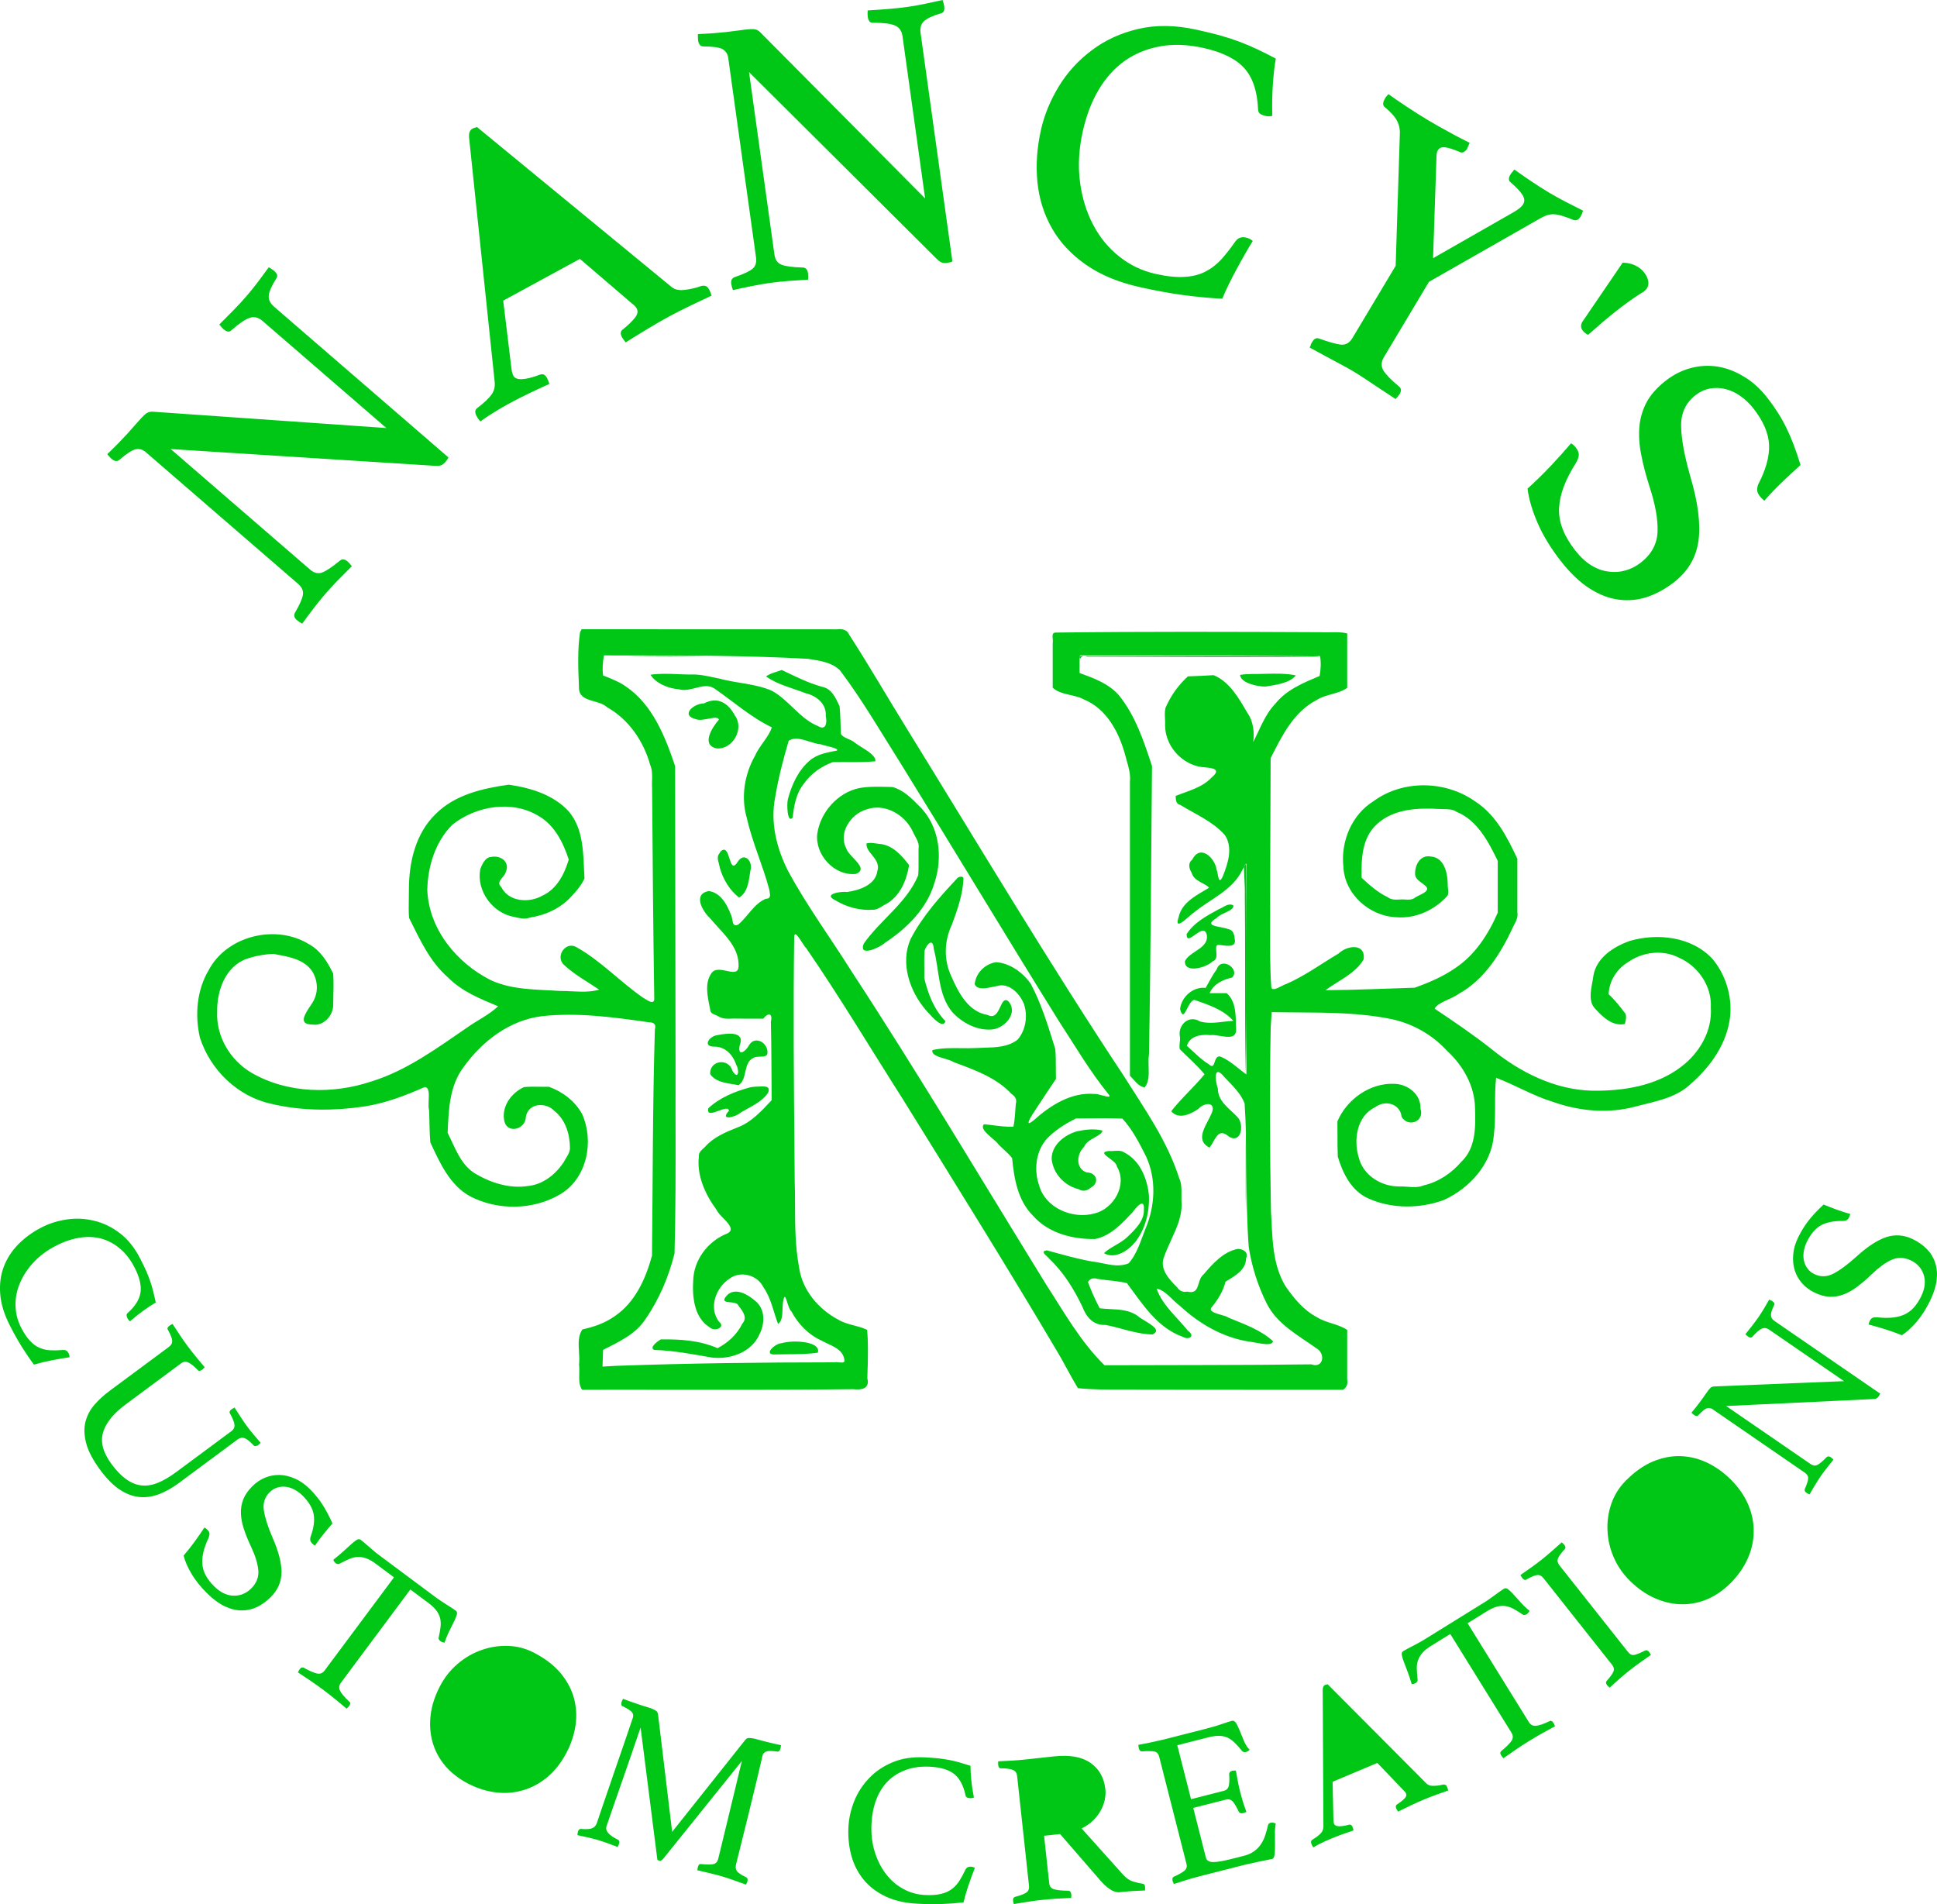 <?xml version="1.0"?>
<!-- Created with xTool Creative Space (https://www.xtool.com/pages/software) -->
<svg xmlns="http://www.w3.org/2000/svg" xmlns:xlink="http://www.w3.org/1999/xlink" xmlns:xcs="https://www.xtool.com/pages/software" version="1.1" preserveAspectRatio="xMinYMin meet" width="75.4mm" height="74.109mm" viewBox="26.949 159.5 75.4 74.109" xcs:version="2.6.37"><style></style>
<path transform="matrix(1,0,0,1,-121.389,114.611)" stroke="none" fill="#00c715" data-view-type="laser" d="M183.47,46.305L184.349,52.612L177.926,46.139Q177.82,46.033 177.673,46.023Q177.527,46.013 177.087,46.075Q176.873,46.104 176.605,46.136Q176.33,46.162 176.085,46.184Q175.815,46.203 175.508,46.216Q175.499,46.278 175.506,46.325Q175.502,46.386 175.513,46.464Q175.544,46.689 175.715,46.696Q176.266,46.698 176.455,46.798Q176.652,46.904 176.686,47.148L177.766,54.898Q177.808,55.201 177.635,55.346Q177.462,55.497 176.936,55.674Q176.774,55.733 176.803,55.94Q176.816,56.029 176.867,56.18Q177.195,56.104 177.596,56.024Q178.002,55.943 178.305,55.901Q178.632,55.855 179.021,55.825Q179.41,55.795 179.795,55.772Q179.803,55.613 179.79,55.524Q179.762,55.316 179.602,55.302Q178.988,55.285 178.757,55.19Q178.527,55.101 178.484,54.798L177.495,47.695L184.748,54.912Q184.89,55.062 184.987,55.102Q185.089,55.137 185.19,55.123Q185.237,55.116 185.313,55.099Q185.384,55.084 185.411,55.062L184.173,46.177Q184.131,45.88 184.302,45.717Q184.473,45.554 184.973,45.405Q185.126,45.372 185.092,45.128Q185.08,45.039 185.029,44.889Q184.682,44.968 184.323,45.042Q183.964,45.116 183.632,45.162Q183.287,45.21 182.892,45.241Q182.497,45.272 182.113,45.295Q182.104,45.454 182.117,45.543Q182.151,45.787 182.319,45.775Q182.906,45.772 183.162,45.876Q183.425,45.978 183.47,46.305ZM190.607,55.19Q191.457,55.785 192.709,56.064Q193.616,56.267 194.386,56.371Q195.161,56.476 195.914,56.515Q196.169,55.921 196.491,55.335Q196.806,54.748 197.103,54.268Q197.063,54.228 196.986,54.186Q196.908,54.15 196.838,54.135Q196.581,54.077 196.432,54.277Q196.151,54.682 195.874,54.989Q195.598,55.289 195.251,55.464Q194.911,55.64 194.445,55.665Q193.977,55.696 193.333,55.552Q192.532,55.374 191.906,54.872Q191.274,54.374 190.887,53.63Q190.498,52.893 190.376,51.956Q190.257,51.026 190.486,50.002Q190.692,49.078 191.105,48.383Q191.518,47.689 192.118,47.258Q192.722,46.833 193.497,46.693Q194.266,46.551 195.191,46.757Q196.291,47.003 196.778,47.547Q197.264,48.092 197.309,49.134Q197.314,49.277 197.401,49.327Q197.494,49.378 197.611,49.404Q197.728,49.43 197.864,49.399Q197.845,48.768 197.886,48.169Q197.928,47.57 197.999,47.169Q197.636,46.977 197.297,46.815Q196.959,46.654 196.602,46.519Q196.239,46.383 195.834,46.268Q195.429,46.159 194.943,46.051Q193.69,45.771 192.653,46.013Q191.617,46.255 190.84,46.844Q190.059,47.425 189.556,48.247Q189.052,49.074 188.857,49.952Q188.622,51.006 188.722,51.986Q188.823,52.967 189.292,53.785Q189.756,54.595 190.607,55.19ZM202.831,50.007L202.666,55.234L200.981,58.048Q200.812,58.331 200.529,58.302Q200.249,58.267 199.673,58.062Q199.529,58.011 199.418,58.196L199.381,58.258Q199.357,58.299 199.357,58.334Q199.326,58.385 199.321,58.417Q199.63,58.588 199.938,58.752Q200.207,58.898 200.504,59.056Q200.801,59.212 201.023,59.345Q201.244,59.477 201.528,59.668Q201.812,59.859 202.068,60.027Q202.357,60.221 202.665,60.419Q202.681,60.393 202.727,60.351Q202.742,60.325 202.772,60.287Q202.804,60.257 202.819,60.231Q202.93,60.046 202.801,59.934Q202.338,59.552 202.19,59.31Q202.041,59.067 202.211,58.784L203.963,55.857L208.323,53.371Q208.598,53.215 208.842,53.228Q209.091,53.244 209.589,53.451Q209.754,53.502 209.865,53.316Q209.881,53.291 209.891,53.262Q209.901,53.233 209.926,53.192Q209.935,53.141 209.966,53.09Q209.621,52.919 209.28,52.742Q208.933,52.562 208.634,52.384Q208.305,52.187 207.931,51.935Q207.558,51.684 207.285,51.486Q207.244,51.531 207.219,51.572Q207.173,51.614 207.133,51.681Q207.007,51.892 207.145,51.989Q207.486,52.283 207.605,52.481Q207.728,52.673 207.626,52.843Q207.546,52.976 207.276,53.136L204.122,54.938L204.253,51.04Q204.247,50.841 204.308,50.738Q204.388,50.604 204.581,50.621Q204.773,50.639 205.185,50.815Q205.258,50.845 205.328,50.797Q205.405,50.751 205.451,50.674Q205.466,50.648 205.471,50.617Q205.481,50.588 205.506,50.546Q205.515,50.496 205.546,50.445Q205.398,50.377 205.186,50.264Q204.976,50.159 204.752,50.032Q204.522,49.902 204.31,49.789Q204.096,49.668 203.942,49.575Q203.52,49.323 203.09,49.037Q202.66,48.752 202.387,48.554Q202.347,48.586 202.322,48.627Q202.297,48.647 202.278,48.677L202.244,48.734Q202.189,48.827 202.18,48.912Q202.17,48.997 202.231,49.048Q202.54,49.302 202.677,49.517Q202.814,49.732 202.831,50.007ZM167.926,56.59L170.912,54.965L172.959,56.719Q173.074,56.806 173.12,56.891Q173.215,57.064 173.045,57.266Q172.883,57.47 172.569,57.723Q172.527,57.746 172.506,57.819Q172.484,57.892 172.55,58.013Q172.593,58.092 172.694,58.215Q173.069,57.976 173.537,57.695Q174.01,57.41 174.384,57.206Q174.742,57.012 175.17,56.806Q175.597,56.601 176.038,56.395Q175.99,56.244 175.947,56.165Q175.881,56.044 175.808,56.022Q175.74,55.998 175.642,56.017Q175.353,56.126 175.014,56.168Q174.677,56.214 174.498,56.073L166.906,49.834Q166.786,49.865 166.728,49.896Q166.57,49.982 166.599,50.26L167.596,59.773Q167.618,60.041 167.467,60.252Q167.311,60.467 166.935,60.754Q166.833,60.83 166.838,60.915Q166.841,60.996 166.893,61.091Q166.95,61.196 167.036,61.292Q167.319,61.084 167.598,60.919Q167.868,60.751 168.137,60.605Q168.521,60.396 168.938,60.196Q169.35,59.999 169.723,59.831Q169.675,59.68 169.632,59.601Q169.589,59.522 169.523,59.476Q169.46,59.435 169.356,59.471Q168.477,59.799 168.322,59.514Q168.265,59.409 168.244,59.209L167.926,56.59ZM212.239,55.385Q211.944,55.121 211.502,55.112L209.925,57.426Q209.878,57.505 209.884,57.606Q209.89,57.716 210.015,57.828Q210.096,57.9 210.16,57.918Q210.448,57.668 210.711,57.437Q210.974,57.214 211.222,57.017Q211.47,56.821 211.723,56.637Q211.972,56.457 212.268,56.271Q212.33,56.246 212.402,56.166Q212.546,56.005 212.487,55.783C212.432,55.557 212.239,55.385 212.239,55.385ZM158.561,57.383L163.379,61.548L154.282,60.912Q154.132,60.902 154.015,60.991Q153.899,61.08 153.608,61.416Q153.467,61.579 153.286,61.779Q153.097,61.98 152.927,62.158Q152.737,62.351 152.514,62.563Q152.548,62.615 152.584,62.647Q152.622,62.695 152.681,62.746Q152.853,62.895 152.985,62.788Q153.401,62.426 153.61,62.377Q153.828,62.327 154.014,62.488L159.933,67.605Q160.165,67.805 160.13,68.029Q160.1,68.257 159.82,68.736Q159.737,68.886 159.896,69.024Q159.964,69.083 160.102,69.162Q160.299,68.888 160.547,68.564Q160.8,68.235 161,68.004Q161.215,67.755 161.488,67.475Q161.762,67.196 162.035,66.925Q161.937,66.801 161.869,66.742Q161.71,66.605 161.581,66.699Q161.108,67.091 160.871,67.172Q160.639,67.257 160.408,67.056L154.983,62.366L165.195,63.014Q165.4,63.033 165.5,63.001Q165.599,62.959 165.665,62.882Q165.697,62.846 165.743,62.783Q165.786,62.725 165.792,62.69L159.005,56.824Q158.779,56.627 158.8,56.392Q158.821,56.157 159.099,55.716Q159.192,55.59 159.006,55.429Q158.938,55.37 158.801,55.291Q158.592,55.578 158.371,55.871Q158.15,56.163 157.93,56.417Q157.703,56.68 157.426,56.964Q157.149,57.248 156.875,57.518Q156.973,57.643 157.041,57.702Q157.227,57.863 157.346,57.743Q157.786,57.354 158.047,57.263Q158.312,57.167 158.561,57.383ZM216.852,64.217Q216.9,64.278 217.016,64.378Q217.32,64.027 217.702,63.659Q218.085,63.292 218.426,62.988Q218.171,62.145 217.877,61.545Q217.583,60.945 217.14,60.378Q216.72,59.839 216.214,59.542Q215.709,59.236 215.181,59.154Q214.656,59.077 214.135,59.218Q213.622,59.36 213.177,59.707Q212.672,60.102 212.433,60.546Q212.194,61 212.152,61.511Q212.11,62.032 212.23,62.615Q212.342,63.197 212.559,63.864Q212.887,64.879 212.86,65.584Q212.832,66.299 212.209,66.786Q211.934,67 211.616,67.089Q211.301,67.183 210.961,67.136Q210.619,67.099 210.286,66.895Q209.952,66.692 209.653,66.309Q208.985,65.454 209.027,64.66Q209.064,63.87 209.693,62.892Q209.787,62.72 209.794,62.593Q209.797,62.461 209.686,62.319Q209.59,62.196 209.495,62.142Q209.1,62.602 208.688,63.038Q208.275,63.474 207.799,63.907Q207.877,64.523 208.194,65.25Q208.51,65.977 209.093,66.723Q209.647,67.432 210.222,67.797Q210.792,68.158 211.356,68.228Q211.924,68.302 212.472,68.117Q213.012,67.931 213.503,67.547Q214.321,66.909 214.454,65.93Q214.584,64.946 214.137,63.439Q213.79,62.226 213.777,61.468Q213.767,60.715 214.334,60.272Q214.599,60.065 214.9,60.012Q215.206,59.956 215.508,60.032Q215.811,60.107 216.086,60.303Q216.369,60.501 216.594,60.789Q217.174,61.531 217.201,62.209Q217.225,62.883 216.784,63.73Q216.742,63.823 216.736,63.942Q216.73,64.061 216.852,64.217ZM170.873,71.6L170.873,71.637L170.876,71.71C170.921,72.227 171.656,72.114 171.965,72.412C172.812,72.885 173.387,73.732 173.646,74.654C173.732,74.852 173.726,75.066 173.72,75.28L173.72,75.281C173.717,75.388 173.714,75.495 173.722,75.599C173.743,78.302 173.763,81.004 173.805,83.706C173.833,84.012 173.593,83.859 173.434,83.757C173.406,83.739 173.38,83.723 173.359,83.711C172.479,83.103 171.741,82.298 170.807,81.77C170.378,81.478 169.926,82.107 170.294,82.444C170.702,82.826 171.201,83.093 171.662,83.406C171.32,83.506 170.962,83.488 170.605,83.471L170.603,83.471C170.447,83.463 170.293,83.455 170.141,83.457C169.233,83.394 168.28,83.426 167.437,83.034C166.114,82.366 165.028,81.047 164.971,79.52C164.99,78.607 165.284,77.645 165.945,76.989C166.872,76.249 168.282,76.013 169.323,76.658C169.937,77.024 170.263,77.688 170.477,78.344C170.306,78.915 170.012,79.495 169.441,79.753C168.931,80.042 168.139,79.99 167.85,79.414C167.698,79.28 167.795,79.161 167.897,79.036C167.954,78.967 168.011,78.896 168.03,78.82C168.198,78.419 167.805,78.16 167.444,78.244C167.225,78.253 167.094,78.542 167.031,78.729C166.88,79.559 167.513,80.429 168.341,80.573L168.374,80.581C168.573,80.627 168.773,80.674 168.972,80.599C169.584,80.506 170.167,80.236 170.585,79.771C170.782,79.568 170.975,79.331 171.091,79.077C171.033,78.19 171.09,77.203 170.486,76.479C169.893,75.822 168.995,75.55 168.145,75.429C167.121,75.571 166.04,75.818 165.287,76.579C164.514,77.332 164.259,78.444 164.255,79.49C164.256,79.604 164.254,79.719 164.252,79.835L164.252,79.835L164.252,79.838L164.252,79.838L164.252,79.857L164.251,79.857L164.251,79.892C164.247,80.134 164.243,80.376 164.261,80.612C164.676,81.442 165.066,82.317 165.784,82.937C166.32,83.479 167.037,83.766 167.727,84.053C167.368,84.393 166.899,84.607 166.497,84.898C165.333,85.693 164.176,86.549 162.812,86.974C161.296,87.483 159.532,87.455 158.127,86.64C157.301,86.157 156.746,85.228 156.792,84.262C156.776,83.451 157.111,82.503 157.935,82.208C158.271,82.094 158.633,82.027 158.985,82.014C159.527,82.118 160.165,82.203 160.494,82.696C160.713,83.054 160.738,83.507 160.523,83.874C160.495,83.924 160.455,83.985 160.411,84.05L160.41,84.052C160.208,84.355 159.938,84.761 160.485,84.763C160.942,84.841 161.334,84.395 161.308,83.956C161.309,83.88 161.311,83.804 161.313,83.727C161.321,83.411 161.329,83.091 161.308,82.781C161.088,82.33 160.818,81.882 160.362,81.635C159.083,80.846 157.17,81.3 156.459,82.65C155.995,83.433 155.919,84.4 156.12,85.274C156.522,86.523 157.576,87.552 158.866,87.842C160.062,88.133 161.319,88.129 162.531,87.951C163.346,87.825 164.119,87.527 164.87,87.197C165.049,87.205 165.037,87.465 165.025,87.719L165.024,87.733L165.023,87.747L165.023,87.765L165.023,87.767C165.019,87.894 165.015,88.014 165.04,88.097C165.06,88.513 165.052,88.936 165.088,89.348C165.454,90.135 165.838,91.005 166.63,91.446C167.72,92.015 169.124,91.992 170.179,91.35C171.196,90.721 171.471,89.297 170.997,88.247C170.725,87.744 170.232,87.373 169.701,87.185C169.584,87.188 169.468,87.187 169.348,87.185L169.338,87.185L169.336,87.185L169.335,87.185L169.332,87.185C169.132,87.182 168.931,87.179 168.736,87.198C168.257,87.418 167.873,87.92 167.96,88.468C168.04,89.049 168.804,88.861 168.809,88.349C168.907,87.809 169.594,87.777 169.918,88.126C170.362,88.477 170.522,89.045 170.525,89.589C170.511,89.786 170.36,89.963 170.271,90.137C169.952,90.605 169.472,90.99 168.892,91.048C168.155,91.163 167.392,90.911 166.77,90.523C166.243,90.157 166.041,89.527 165.763,88.979C165.801,88.093 165.828,87.144 166.392,86.409C167.113,85.406 168.183,84.59 169.437,84.438C170.824,84.286 172.218,84.478 173.591,84.675C173.786,84.676 173.89,84.749 173.83,84.953C173.741,87.887 173.75,90.822 173.718,93.757C173.472,94.662 173.06,95.584 172.255,96.123C171.885,96.385 171.451,96.533 171.012,96.628C170.836,96.865 170.856,97.186 170.876,97.502C170.887,97.674 170.897,97.843 170.877,97.998C170.891,98.095 170.889,98.204 170.887,98.315L170.887,98.316L170.887,98.344C170.881,98.577 170.876,98.817 170.998,98.98C172.14,98.977 173.283,98.978 174.426,98.98L174.428,98.98C176.8,98.982 179.173,98.985 181.545,98.956C181.87,98.992 182.203,98.944 182.101,98.536C182.104,98.406 182.107,98.276 182.111,98.146L182.112,98.124L182.113,98.101L182.113,98.1L182.114,98.077L182.114,98.076L182.115,98.052L182.115,98.052L182.116,98.028C182.125,97.566 182.135,97.104 182.091,96.646C181.731,96.468 181.302,96.458 180.954,96.241C180.185,95.83 179.563,95.089 179.442,94.208C179.291,93.409 179.288,92.598 179.285,91.788C179.284,91.459 179.283,91.13 179.272,90.803L179.263,89.721C179.238,86.923 179.214,84.126 179.253,81.328C179.278,81.132 179.421,81.354 179.551,81.556C179.616,81.658 179.678,81.755 179.721,81.792C181.035,83.699 182.221,85.692 183.467,87.644C185.486,90.9 187.515,94.151 189.467,97.448C189.758,97.929 190.004,98.436 190.296,98.916C190.871,98.974 191.451,98.973 192.03,98.972C192.303,98.971 192.575,98.971 192.847,98.976C194.599,98.98 196.352,98.98 198.104,98.98L198.114,98.98L198.532,98.98C199.227,98.979 199.923,98.979 200.619,98.98C200.757,98.885 200.811,98.755 200.779,98.59L200.779,96.648C200.423,96.411 199.971,96.386 199.606,96.156C199.09,95.889 198.704,95.42 198.379,94.95C197.847,94.078 197.873,93.017 197.812,92.031C197.769,89.656 197.755,87.279 197.801,84.903C197.812,84.696 197.826,84.488 197.838,84.281C198.171,84.288 198.504,84.29 198.837,84.292C200.061,84.299 201.288,84.306 202.491,84.55C203.324,84.724 204.091,85.159 204.667,85.786C205.296,86.367 205.751,87.168 205.756,88.04C205.78,88.752 205.785,89.576 205.224,90.102C204.84,90.551 204.335,90.889 203.756,91.024C203.556,91.11 203.344,91.094 203.131,91.078L203.129,91.078L203.125,91.078L203.121,91.077L203.118,91.077L203.115,91.077C203.022,91.07 202.933,91.064 202.842,91.066C202.131,91.086 201.395,90.644 201.225,89.924C201.019,89.239 201.159,88.316 201.869,87.981C202.251,87.688 202.845,87.836 202.898,88.36C203.164,88.788 203.807,88.532 203.63,88.027C203.652,87.477 203.137,87.085 202.622,87.071C201.672,87.024 200.758,87.676 200.398,88.535C200.401,88.711 200.401,88.887 200.401,89.063C200.4,89.346 200.4,89.629 200.414,89.909C200.611,90.566 200.947,91.244 201.608,91.535C202.527,91.945 203.616,91.934 204.553,91.588C205.548,91.128 206.398,90.196 206.488,89.067C206.534,88.684 206.535,88.299 206.536,87.915C206.536,87.555 206.537,87.194 206.575,86.836C207.321,87.117 208.013,87.537 208.78,87.771C209.82,88.141 210.967,88.245 212.038,87.945C212.787,87.752 213.604,87.617 214.178,87.051C214.949,86.375 215.579,85.471 215.688,84.429C215.761,83.643 215.506,82.813 214.997,82.209C214.195,81.341 212.863,81.195 211.776,81.51C211.152,81.734 210.489,82.152 210.363,82.857C210.353,82.95 210.335,83.049 210.316,83.15L210.315,83.153L210.314,83.157L210.313,83.161C210.249,83.516 210.181,83.896 210.445,84.163C210.737,84.481 211.12,84.847 211.59,84.741C211.592,84.731 211.595,84.72 211.597,84.708C211.622,84.6 211.66,84.433 211.605,84.333C211.402,84.073 211.203,83.807 210.956,83.586C210.974,83.072 211.271,82.603 211.708,82.337C212.286,81.93 213.072,81.838 213.708,82.169C214.452,82.502 214.979,83.28 214.934,84.105C214.994,85.018 214.489,85.874 213.775,86.411C212.797,87.159 211.513,87.354 210.313,87.339C208.859,87.302 207.506,86.62 206.396,85.718C205.686,85.156 204.936,84.651 204.185,84.147C204.294,83.903 204.846,83.775 205.122,83.569C206.157,82.993 206.786,81.944 207.267,80.9C207.355,80.741 207.437,80.581 207.403,80.394L207.403,78.313C207.011,77.475 206.571,76.608 205.772,76.088C204.625,75.266 202.96,75.225 201.811,76.066C200.955,76.594 200.523,77.636 200.631,78.62C200.673,79.695 201.658,80.558 202.708,80.588C203.459,80.646 204.193,80.302 204.686,79.746C204.725,79.665 204.714,79.566 204.702,79.465L204.702,79.463L204.702,79.462L204.702,79.462C204.695,79.401 204.688,79.341 204.693,79.286C204.683,78.86 204.554,78.258 204.034,78.225C203.614,78.145 203.404,78.569 203.424,78.925C203.427,79.137 203.729,79.254 203.856,79.4C203.972,79.545 203.772,79.643 203.59,79.732C203.513,79.77 203.439,79.806 203.394,79.843C203.286,79.913 203.156,79.906 203.027,79.898L203.026,79.898C202.956,79.894 202.885,79.89 202.817,79.898C202.654,79.906 202.491,79.914 202.356,79.806C201.969,79.626 201.651,79.336 201.34,79.05C201.325,78.325 201.35,77.505 201.923,76.978C202.589,76.352 203.556,76.326 204.417,76.377C204.461,76.379 204.506,76.38 204.551,76.38C204.722,76.383 204.893,76.385 205.04,76.487C205.853,76.822 206.273,77.646 206.639,78.394L206.639,80.412C206.274,81.248 205.762,82.05 204.989,82.564C204.507,82.9 203.958,83.133 203.409,83.33C202.251,83.364 201.093,83.421 199.934,83.427C200.441,83.049 201.085,82.792 201.421,82.227C201.502,81.584 200.772,81.68 200.447,81.998C199.767,82.4 199.129,82.873 198.4,83.189C198.356,83.198 198.289,83.233 198.217,83.271L198.215,83.272L198.214,83.272L198.213,83.273L198.212,83.273L198.211,83.273C198.031,83.366 197.822,83.473 197.822,83.269C197.772,82.518 197.775,81.766 197.779,81.013L197.779,81.004C197.781,80.623 197.783,80.243 197.778,79.863C197.782,78.041 197.792,76.219 197.799,74.397C198.233,73.537 198.688,72.605 199.58,72.139C199.947,71.899 200.427,71.913 200.779,71.659L200.779,69.542C200.564,69.487 200.337,69.493 200.11,69.498L200.105,69.498C199.968,69.501 199.832,69.504 199.699,69.494C196.277,69.478 192.855,69.466 189.434,69.508C189.292,69.506 189.304,69.626 189.316,69.745L189.317,69.755C189.322,69.808 189.326,69.859 189.316,69.899L189.316,71.655C189.648,71.955 190.15,71.901 190.533,72.113C191.42,72.477 191.897,73.393 192.137,74.272C192.157,74.352 192.18,74.433 192.203,74.514C192.277,74.773 192.351,75.033 192.322,75.305L192.322,86.758C192.499,86.923 192.639,87.176 192.897,87.209C193.067,87.001 193.058,86.702 193.049,86.405L193.049,86.401L193.048,86.384L193.048,86.364L193.048,86.362C193.044,86.212 193.04,86.065 193.063,85.933C193.132,82.19 193.144,78.446 193.181,74.703C192.862,73.734 192.535,72.733 191.88,71.934C191.481,71.487 190.909,71.28 190.361,71.082L190.361,70.547C190.366,70.542 190.373,70.534 190.382,70.523L190.382,70.523C190.408,70.491 190.449,70.44 190.507,70.423L190.586,70.423C190.604,70.428 190.622,70.436 190.641,70.448C191.532,70.449 192.423,70.452 193.314,70.456L193.331,70.456L193.367,70.456L193.385,70.456L193.403,70.456C195.481,70.464 197.559,70.472 199.636,70.443C199.704,70.431 199.616,70.426 199.489,70.423L199.723,70.423C199.767,70.68 199.751,70.942 199.706,71.197C199.078,71.463 198.42,71.728 197.981,72.278C197.574,72.7 197.385,73.263 197.119,73.77C197.174,73.422 197.13,72.958 196.89,72.628C196.564,72.067 196.203,71.423 195.579,71.166C195.246,71.186 194.913,71.204 194.579,71.213C194.204,71.553 193.91,71.969 193.709,72.433C193.673,72.566 193.68,72.709 193.687,72.852L193.687,72.855L193.687,72.857L193.687,72.857C193.691,72.941 193.695,73.024 193.69,73.105C193.687,73.868 194.26,74.555 194.997,74.723C195.058,74.736 195.139,74.744 195.223,74.752C195.535,74.782 195.897,74.817 195.502,75.149C195.132,75.544 194.587,75.671 194.1,75.867C194.112,76.017 194.105,76.179 194.285,76.218C194.877,76.581 195.547,76.859 196.014,77.386C196.346,77.872 196.135,78.502 195.936,78.998C195.808,79.272 195.775,79.1 195.741,78.923L195.741,78.919C195.728,78.849 195.714,78.779 195.695,78.735C195.633,78.278 195.06,77.731 194.752,78.339C194.563,78.495 194.626,78.689 194.731,78.873C194.815,79.191 195.284,79.272 195.401,79.44C194.93,79.73 194.335,79.999 194.214,80.601C194.066,81.045 194.387,80.766 194.63,80.553C194.708,80.485 194.778,80.424 194.822,80.397C195.461,79.872 196.31,79.543 196.692,78.76C196.711,78.732 196.733,78.69 196.755,78.648C196.757,78.643 196.76,78.639 196.762,78.635C196.761,78.755 196.767,78.888 196.774,79.027L196.774,79.027L196.775,79.043L196.778,79.106L196.778,79.108C196.789,79.32 196.8,79.541 196.794,79.748C196.805,80.676 196.805,81.604 196.805,82.533L196.805,82.759C196.804,84.069 196.803,85.378 196.831,86.687C196.504,86.453 196.21,86.156 195.834,86.007C195.7,85.984 195.658,86.11 195.621,86.221C195.58,86.343 195.545,86.447 195.399,86.314C195.078,86.116 194.817,85.84 194.538,85.59C194.662,85.199 195.092,85.14 195.45,85.175C195.553,85.161 195.689,85.183 195.828,85.206L195.829,85.206L195.831,85.206C196.168,85.261 196.516,85.318 196.448,84.854C196.448,84.829 196.448,84.803 196.447,84.778C196.442,84.345 196.435,83.848 196.088,83.542L195.424,83.542C195.575,83.185 195.938,83.017 196.296,82.936C196.635,82.612 195.871,82.092 195.701,82.613C195.534,82.841 195.408,83.094 195.268,83.338C194.785,83.276 194.315,83.695 194.274,84.17C194.368,84.497 194.441,84.353 194.54,84.157L194.541,84.156C194.615,84.01 194.704,83.835 194.826,83.802C195.371,83.994 195.952,84.175 196.347,84.62C196.225,84.626 196.1,84.641 195.973,84.655L195.972,84.656L195.97,84.656C195.659,84.692 195.34,84.728 195.05,84.644C194.605,84.364 194.156,84.803 194.274,85.274C194.276,85.332 194.269,85.392 194.262,85.452L194.261,85.461C194.251,85.553 194.242,85.646 194.265,85.725C194.587,86.048 194.936,86.347 195.226,86.699C194.82,87.201 194.324,87.626 193.93,88.139C194.218,88.473 194.669,88.257 194.97,88.059C195.262,87.746 195.74,87.784 195.464,88.299C195.434,88.367 195.395,88.441 195.355,88.517L195.354,88.52C195.162,88.885 194.937,89.313 195.421,89.554C195.477,89.483 195.524,89.4 195.569,89.32C195.714,89.064 195.841,88.839 196.173,89.124C196.673,89.426 196.778,88.622 196.501,88.358C196.196,88.026 195.747,87.768 195.744,87.254C195.63,86.933 195.576,86.281 196.001,86.813C196.294,87.123 196.637,87.432 196.786,87.838C196.811,88.217 196.827,88.596 196.837,88.975C196.829,89.317 196.829,89.659 196.829,90.001L196.829,90.01C196.83,90.164 196.83,90.317 196.829,90.471C196.83,90.625 196.83,90.779 196.829,90.933L196.829,90.941C196.829,91.291 196.829,91.642 196.838,91.992C196.854,91.019 196.855,90.046 196.84,89.074C196.852,89.562 196.856,90.05 196.86,90.539C196.867,91.495 196.875,92.451 196.945,93.405C197.061,94.172 197.298,94.928 197.647,95.621C198.051,96.43 198.872,96.856 199.574,97.36C199.945,97.556 199.864,98.161 199.381,97.989C196.699,98.022 194.015,98.015 191.332,98.024C190.399,97.11 189.756,95.957 189.052,94.869C186.538,90.791 184.089,86.672 181.465,82.662C180.654,81.371 179.744,80.137 179.018,78.793C178.569,77.913 178.316,76.9 178.513,75.916C178.636,75.173 178.826,74.441 179.039,73.719C179.265,73.567 179.56,73.66 179.849,73.751C180.001,73.799 180.151,73.847 180.289,73.858C180.333,73.876 180.419,73.897 180.515,73.92C180.732,73.973 180.995,74.038 180.913,74.102C180.548,74.175 180.166,74.231 179.869,74.48C179.414,74.862 179.15,75.438 179.005,76.004C178.96,76.19 178.979,76.951 179.194,76.712C179.243,76.246 179.326,75.765 179.63,75.389C179.903,74.997 180.315,74.712 180.757,74.55C180.921,74.547 181.084,74.548 181.248,74.549L181.263,74.549L181.265,74.55L181.271,74.55C181.652,74.552 182.033,74.555 182.412,74.518C182.441,74.321 182.145,74.137 181.883,73.974L181.881,73.973C181.779,73.909 181.683,73.849 181.613,73.793C181.461,73.654 181.166,73.622 181.073,73.456C181.052,73.096 181.057,72.73 181.019,72.375C180.871,72.059 180.717,71.686 180.33,71.617C179.784,71.466 179.279,71.206 178.77,70.965C178.565,71.044 178.335,71.082 178.158,71.216C178.609,71.54 179.177,71.664 179.691,71.867C180.122,71.969 180.516,72.277 180.482,72.759C180.541,73.008 180.487,73.336 180.189,73.152C179.468,72.864 179.054,72.14 178.387,71.775C177.752,71.496 177.042,71.487 176.377,71.309C176.306,71.295 176.234,71.279 176.163,71.263L176.162,71.263L176.159,71.263C175.843,71.193 175.529,71.125 175.204,71.141C175.046,71.141 174.887,71.134 174.728,71.127L174.728,71.127C174.37,71.112 174.01,71.098 173.657,71.149C173.88,71.498 174.357,71.683 174.77,71.717C174.978,71.777 175.192,71.722 175.403,71.668L175.405,71.667L175.406,71.667L175.407,71.667L175.408,71.666L175.409,71.666L175.41,71.666L175.411,71.666L175.412,71.665C175.667,71.6 175.91,71.538 176.134,71.676C176.879,72.188 177.56,72.803 178.382,73.197C178.277,73.554 177.891,73.922 177.725,74.308C177.309,75.044 177.172,75.937 177.416,76.752C177.627,77.693 178.037,78.574 178.28,79.504C178.283,79.526 178.288,79.549 178.292,79.572L178.292,79.573L178.292,79.573C178.321,79.719 178.351,79.87 178.145,79.87C177.675,80.07 177.447,80.569 177.068,80.877C176.89,80.961 176.866,80.817 176.842,80.673C176.83,80.603 176.818,80.533 176.789,80.488C176.643,80.093 176.383,79.627 175.926,79.568C175.292,79.685 175.689,80.362 175.981,80.63C176.078,80.747 176.184,80.863 176.292,80.98L176.292,80.981L176.293,80.982C176.691,81.415 177.105,81.867 177.088,82.485C177.087,82.774 176.87,82.728 176.625,82.676L176.624,82.675L176.623,82.675L176.622,82.675C176.405,82.629 176.171,82.58 176.042,82.752C175.765,83.121 175.872,83.64 175.962,84.074C175.968,84.106 175.975,84.138 175.981,84.169C175.979,84.307 176.086,84.35 176.193,84.393L176.194,84.394C176.226,84.407 176.258,84.419 176.287,84.435C176.452,84.547 176.643,84.541 176.834,84.534C176.911,84.531 176.988,84.529 177.063,84.534L178.048,84.536C178.215,84.311 178.43,84.293 178.345,84.653C178.371,85.672 178.367,86.69 178.375,87.709C177.981,88.127 177.586,88.571 177.031,88.774C176.573,88.955 176.107,89.152 175.775,89.532C175.759,89.548 175.741,89.564 175.724,89.579C175.624,89.669 175.525,89.759 175.542,89.909C175.456,90.655 175.8,91.392 176.233,91.979C176.274,92.074 176.379,92.182 176.487,92.293L176.489,92.295L176.49,92.296C176.726,92.541 176.972,92.797 176.562,92.931C175.861,93.244 175.351,93.938 175.322,94.713C175.282,95.356 175.354,96.168 175.955,96.543C176.139,96.733 176.611,96.555 176.323,96.325C175.91,95.777 176.208,94.996 176.74,94.65C177.165,94.338 177.821,94.508 178.051,94.982C178.355,95.412 178.442,95.939 178.625,96.417C178.78,96.316 178.79,96.076 178.799,95.834C178.806,95.668 178.812,95.5 178.866,95.374C178.902,95.326 178.938,95.438 178.981,95.575L178.982,95.578L178.984,95.583C179.028,95.721 179.079,95.88 179.143,95.925C179.404,96.418 179.804,96.831 180.315,97.064C180.656,97.258 181.176,97.373 181.209,97.844C181.22,97.934 181.106,97.922 180.991,97.91C180.924,97.904 180.858,97.897 180.816,97.91C177.981,97.912 175.146,97.945 172.313,98.047L171.791,98.077L171.815,97.426C172.426,97.112 173.088,96.819 173.472,96.216C174.001,95.451 174.37,94.573 174.595,93.672C174.641,91.987 174.638,90.302 174.635,88.616L174.635,88.614L174.634,88.25C174.633,87.649 174.633,87.049 174.635,86.448C174.63,82.533 174.623,78.618 174.617,74.703C174.225,73.546 173.742,72.31 172.689,71.598C172.422,71.412 172.115,71.299 171.815,71.178C171.777,70.918 171.802,70.655 171.847,70.397C172.171,70.398 172.495,70.398 172.818,70.398C175.142,70.4 177.466,70.401 179.786,70.53C180.219,70.598 180.715,70.659 181.037,70.982C181.898,72.119 182.611,73.36 183.374,74.563C185.449,77.911 187.475,81.29 189.558,84.633C190.182,85.588 190.761,86.581 191.482,87.468C191.622,87.625 191.424,87.571 191.226,87.517C191.109,87.485 190.991,87.454 190.944,87.466C190.034,87.387 189.22,87.913 188.571,88.495C188.156,88.825 188.509,88.286 188.648,88.075C188.662,88.053 188.674,88.035 188.683,88.022C188.932,87.638 189.19,87.26 189.443,86.879C189.438,86.73 189.438,86.58 189.438,86.429C189.438,86.188 189.438,85.947 189.414,85.71C189.147,84.849 188.885,83.978 188.463,83.18C188.154,82.742 187.665,82.379 187.12,82.337C186.686,82.396 186.32,82.756 186.279,83.196C186.379,83.428 186.734,83.352 186.995,83.296C187.05,83.284 187.1,83.273 187.143,83.266C187.611,83.119 188.039,83.564 188.195,83.963C188.354,84.418 188.269,84.978 187.954,85.347C187.591,85.638 187.115,85.652 186.66,85.665C186.547,85.668 186.435,85.671 186.327,85.678C186.136,85.688 185.943,85.685 185.75,85.683L185.749,85.683C185.374,85.678 185,85.674 184.635,85.757C184.586,85.938 184.853,86.016 185.108,86.091C185.247,86.132 185.382,86.171 185.46,86.226C186.262,86.525 187.112,86.82 187.711,87.463C187.859,87.56 187.931,87.686 187.878,87.862C187.854,88.155 187.848,88.451 187.786,88.739C187.531,88.752 187.278,88.72 187.026,88.688C186.897,88.671 186.768,88.655 186.639,88.645C186.501,88.794 186.733,88.994 186.946,89.178L186.949,89.18L186.95,89.181C187.054,89.27 187.153,89.354 187.203,89.428C187.375,89.608 187.588,89.768 187.735,89.962C187.814,90.757 187.951,91.607 188.542,92.197C189.136,92.881 190.083,93.124 190.958,93.112C191.568,92.996 192.019,92.503 192.426,92.066C192.569,91.874 192.903,91.471 192.865,91.982C192.879,92.396 192.522,92.745 192.238,93.017C191.975,93.283 191.541,93.429 191.312,93.663C191.742,93.91 192.258,93.564 192.531,93.225C192.931,92.716 193.093,92.034 193.06,91.395C192.991,90.737 192.702,90.035 192.076,89.729C191.968,89.664 191.838,89.673 191.709,89.682L191.708,89.682C191.636,89.687 191.565,89.692 191.497,89.685C191.192,89.723 191.333,89.827 191.511,89.959L191.512,89.96L191.514,89.961L191.515,89.962C191.651,90.061 191.808,90.177 191.814,90.292C192.238,90.988 191.697,91.93 190.951,92.114C190.1,92.355 189.029,91.911 188.784,91.015C188.556,90.35 188.678,89.545 189.229,89.072C189.521,88.806 189.873,88.592 190.221,88.418C190.4,88.418 190.579,88.416 190.759,88.414C191.182,88.409 191.605,88.405 192.028,88.425C192.42,88.848 192.688,89.379 192.947,89.892C193.354,90.77 193.306,91.797 192.94,92.679C192.749,93.147 192.615,93.667 192.275,94.053C191.952,94.2 191.594,94.126 191.244,94.054C191.101,94.025 190.96,93.996 190.823,93.982C190.236,93.875 189.659,93.709 189.087,93.552C188.87,93.583 188.981,93.685 189.087,93.782C189.125,93.817 189.163,93.852 189.184,93.882C189.739,94.404 190.14,95.057 190.468,95.74C190.623,96.154 190.899,96.479 191.373,96.454C191.982,96.572 192.575,96.816 193.201,96.825C193.54,96.677 193.19,96.465 192.899,96.29L192.897,96.288C192.787,96.222 192.686,96.162 192.634,96.111C192.316,95.876 191.927,95.856 191.542,95.837C191.408,95.83 191.275,95.823 191.145,95.807C190.971,95.477 190.818,95.135 190.687,94.785C190.777,94.642 190.906,94.614 191.063,94.665C191.442,94.723 191.84,94.74 192.204,94.827C192.802,95.627 193.376,96.558 194.366,96.913C194.609,97.054 194.887,96.903 194.578,96.679C194.157,96.151 193.59,95.697 193.361,95.046C193.687,95.084 193.975,95.502 194.264,95.709C195.009,96.402 195.92,96.935 196.935,97.1C196.993,97.103 197.084,97.12 197.186,97.14L197.187,97.14C197.485,97.196 197.881,97.27 197.889,97.085C197.406,96.643 196.764,96.421 196.166,96.176C196.111,96.131 195.991,96.097 195.866,96.062C195.642,95.998 195.402,95.93 195.488,95.787C195.733,95.49 195.948,95.155 196.04,94.776C196.388,94.553 196.841,94.333 196.844,93.855C196.948,93.631 196.728,93.496 196.521,93.495C195.958,93.604 195.547,94.071 195.189,94.488C195.077,94.579 195.035,94.719 194.996,94.849L194.996,94.851L194.996,94.851C194.933,95.056 194.878,95.236 194.559,95.158C194.391,95.19 194.258,95.139 194.164,94.995C193.852,94.688 193.457,94.272 193.653,93.798C193.728,93.582 193.825,93.371 193.923,93.159L193.926,93.153L193.926,93.15L193.926,93.149C194.15,92.663 194.375,92.175 194.328,91.624C194.325,91.557 194.326,91.489 194.327,91.421L194.327,91.42L194.327,91.38C194.331,91.161 194.334,90.942 194.238,90.74C193.775,89.285 192.878,88.026 192.072,86.747C189.145,82.324 186.428,77.767 183.642,73.255C182.889,72.041 182.177,70.801 181.4,69.602C181.314,69.386 181.109,69.357 180.91,69.382L170.978,69.379L170.917,69.493C170.814,70.184 170.844,70.892 170.873,71.591L170.873,71.6ZM196.84,89.074L196.837,88.975C196.838,88.967 196.838,88.959 196.838,88.951C196.839,88.992 196.839,89.033 196.84,89.074ZM196.835,78.514C196.816,78.534 196.789,78.583 196.762,78.635L196.762,78.629C196.804,78.534 196.825,78.501 196.835,78.514ZM196.855,81.734C196.854,81.171 196.851,80.607 196.849,80.044L196.848,79.907L196.842,78.684L196.842,78.647L196.842,78.64C196.843,78.571 196.844,78.526 196.835,78.514C196.858,78.491 196.869,78.512 196.855,78.626L196.855,81.734ZM196.856,84.136C196.856,83.335 196.855,82.535 196.855,81.734C196.858,82.535 196.859,83.335 196.856,84.136ZM196.856,84.136L196.856,86.705C196.848,86.699 196.839,86.693 196.831,86.687C196.845,85.837 196.853,84.986 196.856,84.136ZM190.373,70.423L190.383,70.397C191.226,70.399 192.07,70.398 192.914,70.397L192.942,70.397C194.993,70.396 197.044,70.395 199.096,70.417C199.136,70.418 199.203,70.419 199.277,70.42C199.347,70.421 199.423,70.421 199.489,70.423L190.586,70.423C190.557,70.415 190.531,70.416 190.507,70.423L190.373,70.423ZM190.361,70.455L190.361,70.423L190.373,70.423L190.361,70.455ZM190.361,70.455L190.353,70.476C190.345,70.544 190.348,70.558 190.361,70.547L190.361,70.455ZM175.806,70.43C174.888,70.447 173.969,70.443 173.051,70.436C172.956,70.434 172.861,70.434 172.766,70.43C173.779,70.417 174.793,70.417 175.806,70.43ZM197.603,71.609C197.274,71.619 196.629,71.464 196.608,71.157C196.768,71.123 196.935,71.129 197.098,71.12C197.262,71.122 197.428,71.118 197.594,71.114L197.595,71.114L197.595,71.114C197.992,71.105 198.392,71.095 198.779,71.174C198.553,71.474 197.992,71.549 197.603,71.609ZM175.429,72.88C174.805,72.728 175.347,72.262 175.738,72.267C176.276,71.985 176.686,72.249 176.949,72.743C177.317,73.255 176.862,74.068 176.233,74.017C175.613,73.885 176.067,73.188 176.321,72.899C176.293,72.788 176.118,72.822 175.92,72.861L175.919,72.861L175.918,72.861L175.917,72.861C175.745,72.894 175.557,72.931 175.429,72.88ZM181.776,75.563C180.941,75.742 180.27,76.503 180.151,77.341C180.055,78.159 180.828,78.998 181.658,78.901C182.007,78.761 181.785,78.525 181.562,78.288L181.561,78.287L181.559,78.285L181.558,78.284C181.435,78.154 181.312,78.025 181.282,77.91C180.957,77.319 181.455,76.569 182.052,76.398C182.764,76.132 183.548,76.584 183.861,77.236C183.887,77.301 183.923,77.365 183.958,77.428L183.959,77.431C184.042,77.581 184.125,77.731 184.094,77.908C184.091,78.022 184.092,78.137 184.093,78.252L184.093,78.309C184.095,78.526 184.097,78.742 184.081,78.954C183.637,80.028 182.612,80.686 181.961,81.614C181.743,82.158 182.594,81.766 182.777,81.59C183.634,81.025 184.419,80.257 184.714,79.247C185.051,78.237 184.905,77.008 184.108,76.249C183.817,75.949 183.486,75.626 183.075,75.519C183.002,75.518 182.928,75.516 182.855,75.514C182.494,75.506 182.132,75.497 181.776,75.563ZM182.277,78.159C182.16,78.015 182.049,77.878 182.069,77.713C182.192,77.68 182.321,77.699 182.448,77.717L182.45,77.717L182.451,77.718C182.49,77.723 182.528,77.729 182.565,77.733C183.082,77.77 183.431,78.178 183.726,78.558C183.63,79.137 183.391,79.733 182.869,80.052C182.81,80.079 182.753,80.114 182.695,80.15C182.574,80.225 182.451,80.301 182.311,80.297C181.795,80.332 181.287,80.191 180.846,79.923C180.349,79.678 181.096,79.573 181.314,79.605C181.783,79.538 182.421,79.335 182.49,78.787C182.574,78.526 182.422,78.338 182.277,78.159ZM176.322,78.505L176.322,78.511C176.337,78.565 176.352,78.618 176.36,78.671C176.486,79.113 176.744,79.542 177.107,79.823C177.453,79.626 177.49,79.141 177.547,78.778C177.667,78.415 177.298,78.009 177.04,78.452C176.865,78.718 176.801,78.517 176.731,78.296L176.73,78.294L176.73,78.292C176.659,78.072 176.583,77.837 176.383,78.033L176.348,78.094C176.241,78.216 176.282,78.36 176.322,78.503L176.322,78.505ZM185.622,79.047C184.935,79.779 184.248,80.54 183.783,81.438C183.372,82.371 183.746,83.469 184.384,84.208C184.402,84.227 184.425,84.252 184.452,84.282C184.649,84.502 185.049,84.948 185.141,84.633C184.698,84.182 184.457,83.563 184.317,82.957C184.32,82.844 184.319,82.73 184.318,82.615L184.317,82.545C184.314,82.323 184.312,82.1 184.329,81.882C184.412,81.64 184.656,81.367 184.685,81.816C184.906,82.635 184.838,83.578 185.398,84.271C185.793,84.703 186.388,85.019 186.985,84.952C187.465,84.888 187.988,84.299 187.585,83.852C187.433,83.737 187.359,83.895 187.275,84.075L187.274,84.077L187.274,84.078C187.173,84.292 187.058,84.537 186.779,84.389C186.023,84.267 185.64,83.507 185.363,82.874C185.07,82.247 185.092,81.51 185.387,80.888C185.602,80.308 185.815,79.708 185.843,79.087C185.833,78.969 185.688,79.008 185.622,79.047ZM195.781,80.275C195.322,80.528 194.815,80.789 194.529,81.245C194.523,81.509 194.675,81.4 194.848,81.276C195.039,81.138 195.257,80.982 195.317,81.291C195.353,81.601 195.117,81.756 194.877,81.914C194.712,82.023 194.544,82.133 194.463,82.296C194.434,82.798 195.313,82.541 195.541,82.305C195.712,82.248 195.697,82.065 195.684,81.909L195.684,81.908C195.672,81.774 195.662,81.66 195.774,81.663C195.813,81.666 195.858,81.672 195.906,81.678C196.154,81.71 196.485,81.754 196.397,81.417C196.384,81.233 196.332,81.079 196.131,81.044C196.058,81.016 195.953,80.995 195.85,80.975C195.561,80.92 195.278,80.866 195.695,80.622C195.758,80.54 195.892,80.477 196.022,80.416C196.203,80.331 196.376,80.25 196.345,80.127C196.214,80.045 196.074,80.122 195.941,80.195L195.939,80.196L195.938,80.197L195.937,80.198L195.936,80.198C195.883,80.228 195.83,80.257 195.781,80.275ZM176.248,85.18C175.964,85.211 175.666,85.614 176.128,85.624C176.557,85.611 176.867,85.937 176.992,86.323C177.127,86.537 177.09,86.945 176.852,86.57C176.701,86.042 175.947,86.158 175.982,86.695C176.229,87.043 176.703,87.045 177.088,87.125C177.447,86.881 177.255,86.279 177.65,86.07C177.714,86.022 177.82,86.018 177.923,86.014C178.059,86.01 178.189,86.005 178.209,85.898C178.269,85.491 177.723,85.154 177.488,85.583C177.352,85.825 177.042,86.031 177.132,85.575C177.354,85.012 176.654,85.104 176.31,85.167L176.248,85.18ZM175.911,88.021C176.362,87.603 176.958,87.361 177.547,87.206C177.672,87.183 177.799,87.177 177.925,87.176C178.108,87.165 178.346,87.158 178.236,87.419C177.991,87.792 177.534,87.966 177.163,88.196C176.974,88.368 176.329,88.529 176.714,88.12C176.698,87.98 176.507,88.049 176.312,88.12L176.31,88.121L176.308,88.122C176.077,88.206 175.845,88.291 175.911,88.021ZM190.284,88.914C189.79,89.041 189.261,89.454 189.275,90.005C189.337,90.575 189.779,91.039 190.33,91.174C190.496,91.276 190.656,91.234 190.799,91.112C191.154,90.916 191.025,90.52 190.634,90.519C190.192,90.359 190.247,89.798 190.539,89.522C190.649,89.21 191.243,89.101 191.251,88.89C190.94,88.809 190.596,88.85 190.284,88.914ZM220.362,92.136Q220.34,92.218 220.321,92.257Q220.273,92.356 220.212,92.382Q220.151,92.408 220.094,92.41Q219.564,92.396 219.233,92.572Q218.901,92.751 218.671,93.221Q218.582,93.404 218.552,93.594Q218.521,93.779 218.557,93.948Q218.593,94.118 218.696,94.257Q218.796,94.395 218.963,94.477Q219.323,94.652 219.697,94.463Q220.072,94.272 220.594,93.803Q221.238,93.213 221.761,93.038Q222.283,92.866 222.801,93.119Q223.113,93.271 223.337,93.495Q223.563,93.724 223.664,94.026Q223.767,94.324 223.726,94.698Q223.683,95.074 223.464,95.523Q223.233,95.996 222.947,96.331Q222.661,96.667 222.372,96.856Q222.04,96.723 221.721,96.623Q221.403,96.524 221.077,96.439Q221.081,96.378 221.119,96.3Q221.163,96.21 221.229,96.179Q221.295,96.152 221.404,96.157Q222.045,96.233 222.449,96.059Q222.856,95.887 223.121,95.344Q223.239,95.102 223.259,94.885Q223.28,94.669 223.215,94.489Q223.155,94.308 223.032,94.173Q222.91,94.036 222.736,93.951Q222.341,93.758 221.977,93.918Q221.618,94.077 221.191,94.488Q220.91,94.759 220.647,94.957Q220.385,95.159 220.114,95.264Q219.849,95.368 219.564,95.359Q219.283,95.349 218.963,95.192Q218.681,95.055 218.485,94.833Q218.288,94.607 218.199,94.326Q218.111,94.042 218.141,93.715Q218.166,93.39 218.333,93.049Q218.508,92.689 218.736,92.396Q218.964,92.103 219.323,91.77Q219.558,91.866 219.835,91.968Q220.112,92.07 220.362,92.136ZM148.347,95.257Q148.393,95.832 148.717,96.468Q148.951,96.928 149.179,97.294Q149.409,97.664 149.659,98Q150.004,97.899 150.369,97.829Q150.732,97.757 151.043,97.714Q151.046,97.682 151.036,97.635Q151.024,97.589 151.006,97.553Q150.939,97.422 150.801,97.429Q150.528,97.453 150.298,97.442Q150.072,97.431 149.874,97.344Q149.678,97.261 149.503,97.07Q149.324,96.88 149.157,96.554Q148.95,96.147 148.943,95.701Q148.932,95.254 149.114,94.825Q149.293,94.397 149.65,94.013Q150.007,93.633 150.526,93.368Q150.996,93.129 151.439,93.06Q151.883,92.991 152.28,93.095Q152.676,93.204 153.011,93.486Q153.344,93.765 153.583,94.234Q153.868,94.793 153.807,95.194Q153.746,95.596 153.315,95.984Q153.256,96.036 153.265,96.091Q153.276,96.149 153.306,96.209Q153.337,96.268 153.398,96.315Q153.662,96.084 153.933,95.889Q154.204,95.695 154.402,95.583Q154.355,95.36 154.304,95.157Q154.254,94.955 154.185,94.754Q154.115,94.551 154.021,94.337Q153.924,94.124 153.798,93.878Q153.474,93.242 153.003,92.884Q152.533,92.525 152.005,92.401Q151.48,92.272 150.949,92.348Q150.416,92.425 149.971,92.652Q149.436,92.924 149.052,93.315Q148.667,93.706 148.483,94.196Q148.3,94.682 148.347,95.257ZM176.765,95.574C176.575,95.556 176.412,95.54 176.653,95.284C176.98,94.987 177.46,95.278 177.73,95.514C178.129,95.822 178.116,96.393 177.908,96.806C177.604,97.522 176.76,97.815 176.033,97.722C175.294,97.594 174.555,97.449 173.803,97.429C173.6,97.328 173.93,97.096 174.057,97.018C174.807,97.007 175.573,97.054 176.269,97.36C176.677,97.147 177.027,96.828 177.231,96.409C177.441,96.176 177.265,95.942 177.111,95.74C177.089,95.71 177.067,95.681 177.047,95.653C176.991,95.596 176.874,95.585 176.765,95.574ZM217.203,96.638L220.12,98.643L215.055,98.85Q214.972,98.854 214.913,98.91Q214.854,98.967 214.714,99.17Q214.646,99.269 214.558,99.391Q214.466,99.513 214.383,99.622Q214.29,99.74 214.18,99.871Q214.202,99.898 214.223,99.913Q214.247,99.938 214.283,99.962Q214.387,100.034 214.454,99.966Q214.661,99.741 214.774,99.701Q214.891,99.66 215.004,99.737L218.588,102.202Q218.728,102.298 218.723,102.424Q218.72,102.551 218.595,102.833Q218.559,102.921 218.655,102.988Q218.696,103.016 218.777,103.051Q218.869,102.888 218.986,102.694Q219.106,102.496 219.202,102.356Q219.306,102.205 219.439,102.034Q219.573,101.863 219.708,101.697Q219.646,101.634 219.605,101.606Q219.508,101.54 219.443,101.6Q219.205,101.845 219.08,101.904Q218.957,101.965 218.817,101.869L215.531,99.611L221.213,99.342Q221.328,99.34 221.381,99.316Q221.433,99.287 221.465,99.24Q221.48,99.218 221.502,99.181Q221.522,99.146 221.523,99.126L217.414,96.302Q217.276,96.207 217.274,96.076Q217.271,95.945 217.398,95.684Q217.441,95.609 217.329,95.531Q217.287,95.503 217.207,95.468Q217.109,95.639 217.005,95.814Q216.9,95.989 216.795,96.143Q216.685,96.302 216.55,96.476Q216.414,96.65 216.279,96.816Q216.341,96.879 216.383,96.907Q216.495,96.985 216.554,96.912Q216.772,96.67 216.911,96.603Q217.052,96.534 217.203,96.638ZM154.531,103.041Q154.912,102.895 155.3,102.608L157.587,100.912Q157.721,100.813 157.861,100.863Q157.999,100.914 158.213,101.146Q158.244,101.177 158.295,101.168Q158.348,101.161 158.383,101.136Q158.423,101.106 158.483,101.041Q158.349,100.887 158.215,100.729Q158.081,100.571 157.96,100.408Q157.859,100.271 157.731,100.076Q157.602,99.88 157.469,99.672Q157.389,99.711 157.349,99.74Q157.239,99.822 157.29,99.901Q157.451,100.192 157.465,100.339Q157.481,100.489 157.347,100.588L155.205,102.176Q154.808,102.47 154.472,102.604Q154.132,102.739 153.828,102.699Q153.527,102.661 153.247,102.457Q152.965,102.256 152.681,101.873Q152.183,101.201 152.35,100.637Q152.519,100.076 153.226,99.552L155.39,97.948Q155.524,97.849 155.669,97.916Q155.814,97.982 156.039,98.214Q156.096,98.279 156.206,98.198Q156.246,98.168 156.306,98.103Q156.139,97.907 155.954,97.679Q155.767,97.449 155.636,97.272Q155.489,97.074 155.341,96.852Q155.192,96.63 155.055,96.416Q154.975,96.454 154.935,96.484Q154.826,96.566 154.87,96.636Q155.031,96.927 155.041,97.069Q155.049,97.209 154.915,97.308L152.602,99.023Q152.283,99.259 152.02,99.554Q151.762,99.849 151.666,100.219Q151.571,100.588 151.692,101.059Q151.815,101.527 152.248,102.111Q152.625,102.62 153.003,102.867Q153.378,103.116 153.766,103.152Q154.149,103.187 154.531,103.041ZM178.533,97.603C178.013,97.638 178.498,97.179 178.752,97.168C178.886,97.132 179.024,97.112 179.163,97.105C179.493,97.08 180.29,97.149 180.173,97.534C179.788,97.592 179.398,97.594 179.008,97.596C178.85,97.597 178.691,97.598 178.533,97.603ZM211.794,106.423Q211.375,106.013 211.154,105.499Q210.932,104.988 210.912,104.455Q210.887,103.923 211.06,103.417Q211.234,102.915 211.607,102.534Q212.122,102.007 212.671,101.774Q213.222,101.544 213.755,101.562Q214.288,101.579 214.783,101.812Q215.276,102.047 215.683,102.445Q216.16,102.911 216.385,103.439Q216.611,103.967 216.602,104.5Q216.599,105.032 216.374,105.539Q216.146,106.049 215.734,106.471Q215.312,106.902 214.819,107.12Q214.327,107.333 213.806,107.327Q213.285,107.321 212.768,107.096Q212.254,106.873 211.794,106.423ZM160.599,105.045Q160.528,104.999 160.498,104.968Q160.419,104.891 160.414,104.825Q160.409,104.759 160.426,104.704Q160.61,104.206 160.549,103.836Q160.486,103.464 160.114,103.096Q159.97,102.953 159.8,102.864Q159.634,102.775 159.462,102.755Q159.29,102.734 159.125,102.787Q158.963,102.837 158.831,102.97Q158.55,103.254 158.608,103.669Q158.669,104.085 158.946,104.73Q159.298,105.53 159.296,106.081Q159.291,106.631 158.885,107.04Q158.641,107.286 158.357,107.427Q158.068,107.567 157.749,107.566Q157.434,107.568 157.093,107.409Q156.751,107.248 156.396,106.896Q156.022,106.525 155.796,106.147Q155.57,105.768 155.484,105.434Q155.716,105.162 155.913,104.892Q156.11,104.623 156.294,104.341Q156.351,104.365 156.413,104.426Q156.484,104.496 156.491,104.569Q156.496,104.64 156.457,104.741Q156.179,105.325 156.214,105.763Q156.246,106.204 156.675,106.628Q156.867,106.818 157.065,106.907Q157.264,106.996 157.454,106.993Q157.645,106.994 157.812,106.92Q157.982,106.849 158.118,106.711Q158.428,106.399 158.393,106.003Q158.358,105.612 158.106,105.076Q157.939,104.723 157.836,104.41Q157.729,104.097 157.716,103.807Q157.703,103.522 157.803,103.255Q157.903,102.993 158.154,102.74Q158.375,102.517 158.647,102.403Q158.925,102.288 159.22,102.294Q159.517,102.302 159.817,102.435Q160.117,102.563 160.387,102.831Q160.671,103.112 160.875,103.422Q161.079,103.733 161.279,104.18Q161.112,104.371 160.927,104.601Q160.742,104.83 160.599,105.045ZM164.311,106.752L161.609,110.38Q161.494,110.535 161.577,110.697Q161.657,110.856 161.936,111.118Q162.011,111.174 161.929,111.284Q161.895,111.329 161.83,111.389Q161.624,111.214 161.391,111.024Q161.156,110.832 160.913,110.651Q160.675,110.474 160.418,110.299Q160.164,110.127 159.935,109.977Q159.973,109.897 160.007,109.852Q160.079,109.756 160.158,109.794Q160.493,109.981 160.675,110.021Q160.857,110.061 160.973,109.906L163.675,106.279L162.975,105.757Q162.771,105.605 162.603,105.542Q162.432,105.481 162.27,105.486Q162.104,105.491 161.934,105.564Q161.766,105.638 161.556,105.747Q161.519,105.77 161.479,105.761Q161.437,105.751 161.41,105.731Q161.336,105.675 161.312,105.595Q161.56,105.401 161.736,105.238Q161.912,105.074 162.033,104.968Q162.153,104.862 162.234,104.815Q162.316,104.772 162.383,104.821Q162.431,104.857 162.515,104.928Q162.597,105.002 162.692,105.081Q162.785,105.163 162.883,105.244Q162.978,105.327 163.067,105.393L165.334,107.082Q165.416,107.143 165.524,107.211Q165.63,107.281 165.737,107.349Q165.843,107.419 165.934,107.475Q166.024,107.533 166.077,107.573Q166.144,107.623 166.124,107.716Q166.1,107.811 166.031,107.959Q165.96,108.11 165.851,108.323Q165.739,108.535 165.643,108.821L165.559,108.8Q165.519,108.791 165.476,108.759Q165.45,108.739 165.428,108.702Q165.403,108.663 165.413,108.621Q165.466,108.394 165.487,108.21Q165.507,108.026 165.47,107.869Q165.431,107.715 165.324,107.569Q165.215,107.425 165.012,107.274L164.311,106.752ZM211.714,109.188Q211.82,109.321 211.951,109.299Q212.084,109.274 212.376,109.127Q212.457,109.089 212.529,109.181Q212.56,109.22 212.601,109.298Q212.384,109.449 212.169,109.602Q211.955,109.755 211.769,109.902Q211.591,110.042 211.383,110.224Q211.177,110.405 210.994,110.571Q210.927,110.513 210.896,110.474Q210.823,110.382 210.876,110.315Q211.095,110.07 211.143,109.943Q211.195,109.816 211.09,109.683L208.414,106.304Q208.311,106.173 208.171,106.19Q208.034,106.205 207.75,106.366Q207.707,106.392 207.667,106.368Q207.627,106.345 207.596,106.306Q207.564,106.266 207.524,106.188Q207.733,106.044 207.958,105.883Q208.18,105.723 208.353,105.587Q208.52,105.454 208.726,105.274Q208.935,105.092 209.131,104.916Q209.198,104.973 209.229,105.012Q209.307,105.112 209.25,105.179Q209.03,105.416 208.982,105.548Q208.936,105.678 209.039,105.809L211.714,109.188ZM205.466,108.065L207.849,111.91Q207.951,112.074 208.132,112.056Q208.31,112.04 208.656,111.876Q208.681,111.861 208.706,111.862Q208.758,111.864 208.807,111.943Q208.837,111.991 208.869,112.074Q208.63,112.202 208.368,112.349Q208.103,112.497 207.846,112.657Q207.593,112.813 207.337,112.988Q207.083,113.161 206.86,113.319Q206.8,113.254 206.77,113.206Q206.707,113.104 206.772,113.044Q207.068,112.801 207.173,112.647Q207.277,112.492 207.175,112.327L204.792,108.483L204.05,108.943Q203.834,109.076 203.713,109.21Q203.594,109.347 203.539,109.498Q203.483,109.655 203.488,109.84Q203.496,110.023 203.52,110.259Q203.527,110.302 203.505,110.335Q203.48,110.37 203.451,110.388Q203.372,110.437 203.289,110.43Q203.2,110.128 203.112,109.904Q203.024,109.68 202.97,109.529Q202.916,109.379 202.902,109.286Q202.892,109.194 202.962,109.15Q203.013,109.118 203.11,109.066Q203.209,109.016 203.318,108.957Q203.428,108.901 203.539,108.84Q203.652,108.781 203.745,108.723L206.148,107.234Q206.236,107.18 206.338,107.105Q206.442,107.032 206.545,106.957Q206.649,106.885 206.734,106.82Q206.822,106.758 206.878,106.723Q206.949,106.679 207.029,106.732Q207.107,106.789 207.22,106.907Q207.334,107.029 207.493,107.209Q207.649,107.391 207.879,107.585L207.829,107.656Q207.806,107.689 207.761,107.717Q207.733,107.735 207.69,107.742Q207.644,107.75 207.609,107.725Q207.417,107.593 207.254,107.506Q207.09,107.419 206.931,107.396Q206.773,107.376 206.598,107.422Q206.424,107.471 206.209,107.605L205.466,108.065ZM165.458,110.527Q165.728,110.006 166.154,109.645Q166.578,109.283 167.082,109.108Q167.584,108.929 168.119,108.947Q168.649,108.966 169.123,109.211Q169.777,109.55 170.16,110.007Q170.541,110.467 170.68,110.982Q170.819,111.496 170.741,112.038Q170.661,112.578 170.399,113.084Q170.092,113.676 169.653,114.046Q169.215,114.415 168.703,114.563Q168.192,114.716 167.641,114.649Q167.088,114.58 166.564,114.309Q166.028,114.031 165.676,113.624Q165.328,113.215 165.182,112.715Q165.035,112.215 165.099,111.655Q165.162,111.099 165.458,110.527ZM200.211,114.236L201.953,113.502L202.988,114.585Q203.047,114.639 203.068,114.688Q203.111,114.79 203.005,114.892Q202.905,114.996 202.717,115.118Q202.693,115.129 202.677,115.168Q202.661,115.207 202.691,115.278Q202.71,115.324 202.759,115.397Q202.98,115.286 203.254,115.156Q203.532,115.025 203.75,114.933Q203.959,114.845 204.206,114.755Q204.454,114.665 204.71,114.575Q204.691,114.489 204.672,114.443Q204.642,114.372 204.603,114.356Q204.566,114.339 204.511,114.344Q204.345,114.389 204.155,114.393Q203.966,114.4 203.875,114.312L200.02,110.442Q199.952,110.453 199.918,110.467Q199.826,110.506 199.826,110.661L199.853,115.978Q199.851,116.127 199.756,116.236Q199.657,116.346 199.433,116.484Q199.373,116.521 199.371,116.568Q199.368,116.613 199.392,116.668Q199.417,116.73 199.46,116.788Q199.628,116.688 199.791,116.612Q199.95,116.534 200.107,116.468Q200.331,116.374 200.573,116.286Q200.811,116.2 201.027,116.127Q201.008,116.041 200.989,115.995Q200.969,115.949 200.935,115.92Q200.903,115.894 200.844,115.908Q200.339,116.041 200.269,115.875Q200.243,115.814 200.243,115.702L200.211,114.236ZM177.342,112.613Q177.367,112.585 177.395,112.559Q177.427,112.534 177.48,112.532Q177.533,112.53 177.619,112.541Q177.703,112.552 177.85,112.595Q177.914,112.614 178.021,112.642Q178.128,112.666 178.251,112.699Q178.373,112.731 178.504,112.759Q178.631,112.789 178.739,112.81Q178.731,112.898 178.717,112.946Q178.678,113.077 178.596,113.06Q178.29,113.016 178.174,113.055Q178.054,113.096 178.021,113.211Q178.019,113.218 177.971,113.429Q177.922,113.641 177.806,114.131Q177.687,114.621 177.49,115.435Q177.289,116.251 176.987,117.459Q176.952,117.615 177.026,117.717Q177.104,117.819 177.39,117.955Q177.426,117.976 177.438,118.018Q177.446,118.062 177.432,118.11Q177.418,118.158 177.377,118.237Q177.097,118.137 176.871,118.057Q176.641,117.976 176.446,117.918Q176.366,117.895 176.244,117.862Q176.12,117.833 175.985,117.797Q175.85,117.761 175.716,117.732Q175.586,117.701 175.484,117.681Q175.492,117.594 175.506,117.546Q175.534,117.452 175.584,117.438Q175.604,117.432 175.628,117.439Q175.97,117.47 176.107,117.44Q176.245,117.408 176.29,117.254Q176.296,117.232 176.365,116.95Q176.433,116.671 176.531,116.266L176.742,115.393Q176.859,114.923 176.956,114.507Q177.057,114.092 177.128,113.79Q177.2,113.488 177.218,113.424L174.179,117.202Q174.126,117.266 174.087,117.293Q174.048,117.319 174,117.305Q173.942,117.288 173.928,117.277L173.274,112.125Q173.244,112.207 173.139,112.516Q173.035,112.823 172.889,113.249Q172.74,113.674 172.577,114.148Q172.412,114.617 172.274,115.017Q172.135,115.418 172.041,115.692Q171.948,115.964 171.943,115.98Q171.869,116.233 172.394,116.491Q172.471,116.524 172.436,116.645Q172.421,116.693 172.381,116.772Q172.165,116.691 171.958,116.616Q171.75,116.542 171.59,116.495Q171.459,116.456 171.235,116.404Q171.014,116.353 170.814,116.312Q170.822,116.224 170.836,116.176Q170.869,116.064 170.955,116.069Q171.187,116.095 171.343,116.058Q171.498,116.016 171.562,115.868Q171.584,115.795 171.698,115.463Q171.813,115.132 171.968,114.674Q172.123,114.216 172.301,113.702Q172.479,113.191 172.629,112.752Q172.777,112.317 172.874,112.032Q172.972,111.748 172.974,111.739Q173.013,111.608 172.928,111.517Q172.844,111.426 172.576,111.295Q172.495,111.265 172.533,111.134Q172.548,111.086 172.588,111.007Q172.691,111.048 172.823,111.093Q172.955,111.142 173.088,111.185Q173.221,111.228 173.341,111.27Q173.462,111.308 173.535,111.33Q173.682,111.373 173.759,111.409Q173.838,111.447 173.881,111.477Q173.925,111.507 173.934,111.544Q173.947,111.583 173.954,111.62L174.502,116.185L177.342,112.613ZM194.165,112.813L194.7,114.913L195.982,114.586Q196.144,114.545 196.175,114.369Q196.205,114.189 196.185,113.95Q196.184,113.837 196.306,113.806Q196.332,113.799 196.374,113.799Q196.417,113.795 196.445,113.798Q196.475,113.983 196.521,114.215Q196.566,114.448 196.61,114.619Q196.645,114.758 196.704,114.96Q196.764,115.158 196.855,115.406Q196.791,115.44 196.737,115.454Q196.604,115.488 196.551,115.388Q196.454,115.168 196.342,115.025Q196.23,114.885 196.069,114.926L194.786,115.252L195.279,117.187Q195.323,117.358 195.561,117.36Q195.798,117.361 196.305,117.232L196.758,117.117Q196.993,117.057 197.153,116.94Q197.313,116.827 197.415,116.674Q197.521,116.52 197.585,116.328Q197.65,116.136 197.7,115.914Q197.712,115.852 197.809,115.828Q197.851,115.817 197.902,115.828Q197.953,115.842 197.999,115.858Q197.964,116.032 197.967,116.262Q197.968,116.492 197.969,116.702Q197.971,116.911 197.952,117.067Q197.936,117.219 197.855,117.24Q197.787,117.257 197.662,117.279Q197.538,117.303 197.394,117.333Q197.248,117.367 197.098,117.398Q196.95,117.426 196.843,117.453L195.044,117.911Q194.808,117.971 194.54,118.053Q194.272,118.135 194.031,118.214Q193.993,118.134 193.981,118.085Q193.952,117.972 194.028,117.932Q194.327,117.798 194.446,117.695Q194.565,117.596 194.523,117.431L193.459,113.255Q193.418,113.093 193.282,113.059Q193.147,113.028 192.785,113.052Q192.7,113.056 192.669,112.933Q192.658,112.891 192.654,112.861Q192.65,112.831 192.651,112.797Q193.01,112.733 193.25,112.678Q193.489,112.628 193.679,112.58L195.294,112.168Q195.666,112.074 195.927,111.979Q196.193,111.888 196.283,111.865Q196.39,111.838 196.463,111.963Q196.533,112.09 196.607,112.271Q196.677,112.452 196.764,112.657Q196.855,112.865 196.982,112.987Q196.926,113.053 196.846,113.073Q196.739,113.1 196.689,113.038Q196.534,112.85 196.405,112.721Q196.276,112.592 196.131,112.523Q195.99,112.455 195.809,112.446Q195.625,112.442 195.38,112.504L194.165,112.813ZM188.98,116.337L189.603,116.269L191.163,118.068Q191.347,118.286 191.546,118.419Q191.741,118.552 191.92,118.533Q192.156,118.507 192.432,118.488Q192.712,118.471 192.909,118.466Q192.917,118.381 192.909,118.315Q192.898,118.212 192.82,118.204Q192.647,118.179 192.445,118.117Q192.241,118.056 192.058,117.854L190.441,116.051Q190.709,115.921 190.897,115.733Q191.084,115.549 191.193,115.339Q191.304,115.133 191.345,114.924Q191.386,114.715 191.366,114.529Q191.292,113.847 190.785,113.499Q190.281,113.148 189.37,113.247L188.233,113.37Q187.991,113.396 187.718,113.412Q187.448,113.428 187.195,113.439Q187.187,113.527 187.193,113.576Q187.208,113.712 187.291,113.71Q187.65,113.714 187.782,113.781Q187.913,113.847 187.93,114.006L188.394,118.291Q188.412,118.46 188.288,118.547Q188.166,118.631 187.85,118.715Q187.759,118.745 187.772,118.861Q187.777,118.911 187.803,118.995Q188.056,118.951 188.34,118.907Q188.623,118.863 188.842,118.839Q189.154,118.806 189.48,118.784Q189.806,118.762 190.037,118.754Q190.044,118.666 190.038,118.609Q190.024,118.48 189.919,118.475Q189.56,118.473 189.38,118.422Q189.201,118.375 189.181,118.189L188.98,116.337ZM184.045,118.981Q183.333,118.945 182.811,118.698Q182.29,118.451 181.96,118.05Q181.627,117.646 181.48,117.118Q181.334,116.59 181.365,115.99Q181.39,115.491 181.589,114.99Q181.788,114.493 182.162,114.102Q182.533,113.707 183.079,113.478Q183.624,113.249 184.337,113.285Q184.613,113.299 184.845,113.321Q185.078,113.347 185.289,113.387Q185.498,113.428 185.698,113.485Q185.899,113.542 186.116,113.613Q186.114,113.84 186.147,114.172Q186.18,114.504 186.249,114.848Q186.178,114.878 186.111,114.875Q186.044,114.871 185.989,114.852Q185.936,114.832 185.92,114.755Q185.799,114.188 185.482,113.935Q185.164,113.681 184.538,113.649Q184.012,113.623 183.604,113.772Q183.193,113.921 182.901,114.21Q182.612,114.502 182.451,114.921Q182.289,115.34 182.262,115.866Q182.232,116.449 182.384,116.947Q182.538,117.449 182.82,117.817Q183.101,118.189 183.494,118.402Q183.883,118.619 184.34,118.642Q184.706,118.661 184.959,118.601Q185.212,118.544 185.383,118.415Q185.556,118.288 185.679,118.097Q185.803,117.903 185.919,117.655Q185.982,117.532 186.128,117.539Q186.168,117.541 186.214,117.554Q186.26,117.569 186.286,117.587Q186.168,117.878 186.05,118.229Q185.928,118.58 185.844,118.93Q185.427,118.978 184.992,118.993Q184.561,119.008 184.045,118.981Z" fill-rule="evenodd"></path></svg>